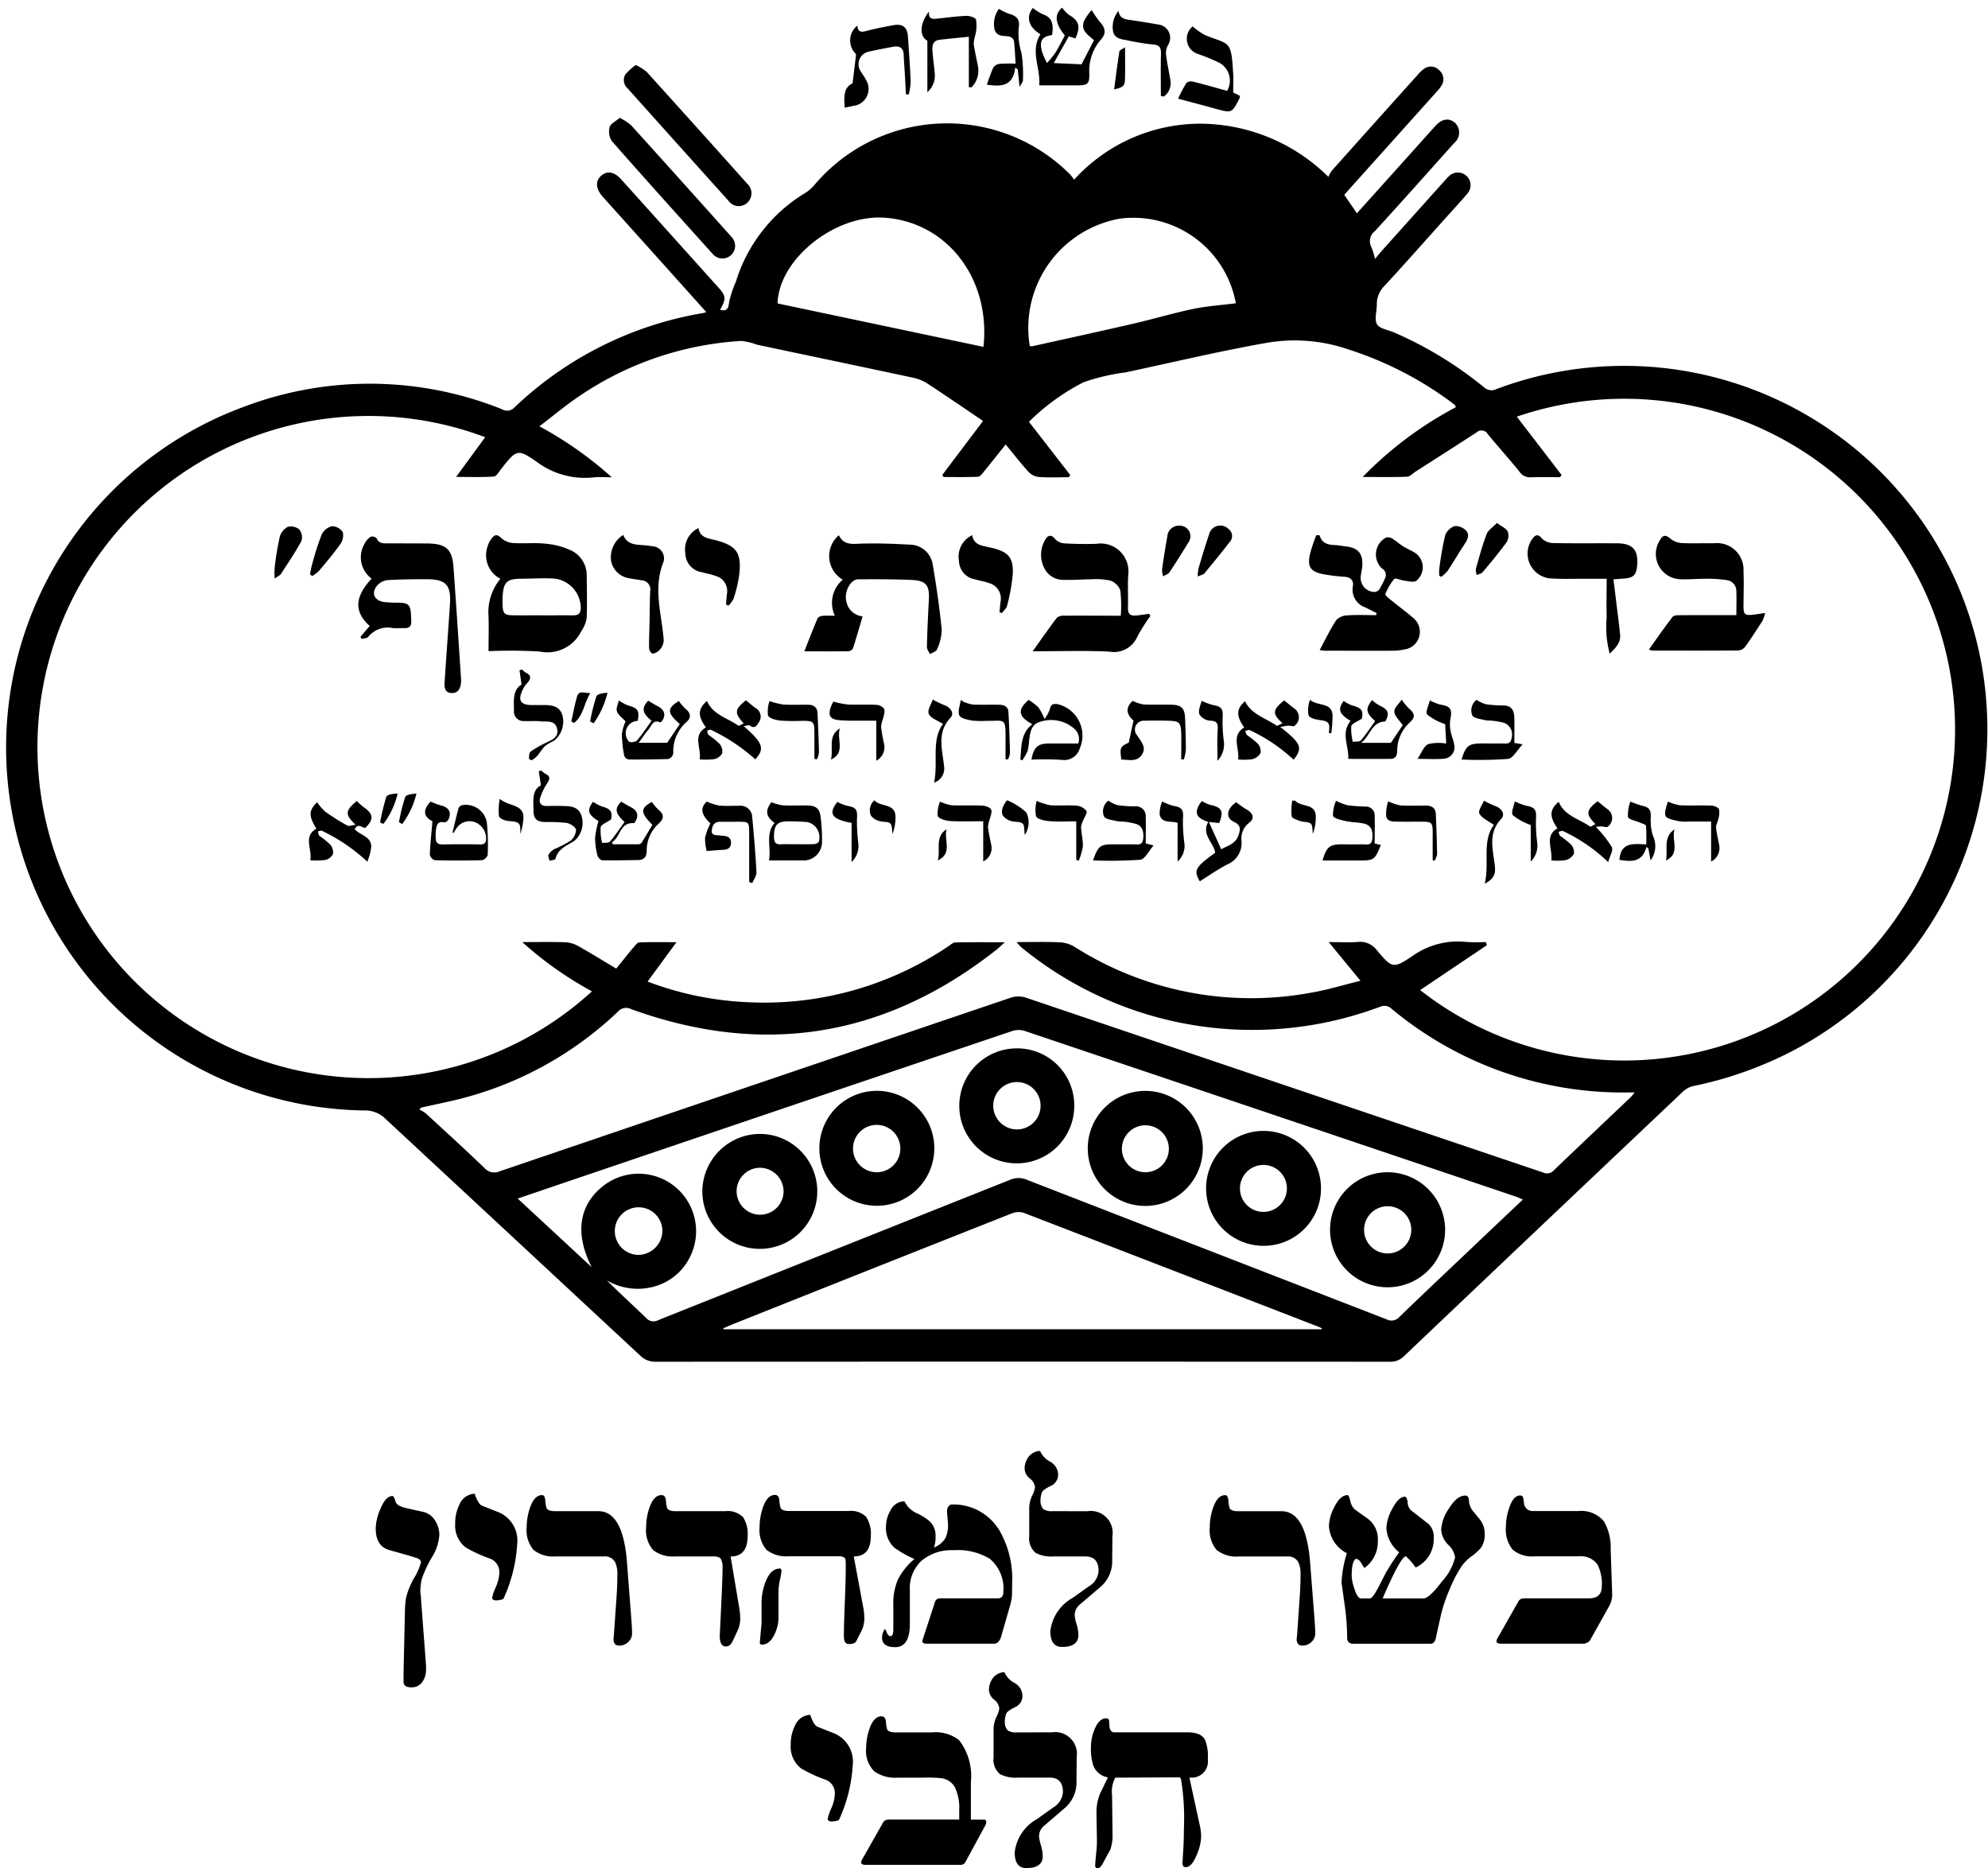 <svg id="Group_56087" data-name="Group 56087" xmlns="http://www.w3.org/2000/svg" xmlns:xlink="http://www.w3.org/1999/xlink" width="118.548" height="111.393" viewBox="0 0 118.548 111.393">
  <defs>
    <clipPath id="clip-path">
      <rect id="Rectangle_16" data-name="Rectangle 16" width="118.548" height="111.393" transform="translate(0 0)" fill="#000"/>
    </clipPath>
  </defs>
  <g id="Group_28" data-name="Group 28" clip-path="url(#clip-path)">
    <path id="Path_54" data-name="Path 54" d="M26.2,91.528a2.888,2.888,0,0,1-.447,1.335,6.586,6.586,0,0,0-.6,1.295,3.383,3.383,0,0,0-.088.8,2.61,2.61,0,0,1,.042.411l.3,3.958v.219a1.245,1.245,0,0,1-.229.754.753.753,0,0,1-.647.315q-.466,0-.466-.329v-.575l.082-3.657a5.259,5.259,0,0,1,.07-.795,4.591,4.591,0,0,1,.486-1.178,3.609,3.609,0,0,0,.4-.917c0-.11-.084-.2-.25-.26l-.585-.179-1.069-.3q-.793-.233-.794-1.287a3.056,3.056,0,0,1,.274-1.151q.315-.78.726-.781c.055,0,.114.108.178.324.055.181.26.311.616.392l1.027.229a1.119,1.119,0,0,1,.706.5,1.551,1.551,0,0,1,.267.881m3.52-1.363a1.823,1.823,0,0,1,1.123,1.89,9.073,9.073,0,0,1-.826,3.288,1.285,1.285,0,0,1-.42.082c-.165,0-.247-.055-.247-.165a2.982,2.982,0,0,1,.213-.616,2.371,2.371,0,0,0,.212-.836.851.851,0,0,0-.562-.876,8.2,8.2,0,0,1-1.452-.671,1.64,1.64,0,0,1-.616-1.4,2.469,2.469,0,0,1,.26-1.165,1.024,1.024,0,0,1,.9-.63q.219.63.439.713Zm7.921,6.273q.051.672.051.945a.69.69,0,0,1-.23.528.774.774,0,0,1-.541.212q-.339,0-.339-.411c0,.091.014-.05.041-.425l.151-2.177q.041-.63.041-1.206a1.647,1.647,0,0,0-.137-.767A.707.707,0,0,0,36,92.809H33.147a1.907,1.907,0,0,1-1.328-.384,1.831,1.831,0,0,1-.411-1.37,3.57,3.57,0,0,1,.192-1.136q.26-.768.726-.767c.109,0,.173.105.191.315a1.79,1.79,0,0,0,.083.479c.072.11.237.164.493.164h2.588q1.446,0,1.7,2.959Zm6.68-5.96a1.8,1.8,0,0,1,.26,1.118q0,1.212-1.013,1.213l.534,3.172a3.973,3.973,0,0,1,.041.6,1.741,1.741,0,0,1-.164.659q-.138.3-.289.618t-.4.316c-.27,0-.392-.251-.364-.754q.164-3.273.164-3.931a1.067,1.067,0,0,0-.1-.527c-.064-.105-.21-.157-.438-.157H40.27a1.908,1.908,0,0,1-1.329-.384,1.831,1.831,0,0,1-.411-1.37,3.57,3.57,0,0,1,.192-1.136q.26-.768.726-.767c.155,0,.242.105.26.315a1.927,1.927,0,0,0,.082.479c.073.11.238.164.493.164h2.963a1.307,1.307,0,0,1,1.078.368m7.341,0a1.791,1.791,0,0,1,.261,1.118q0,1.212-1.014,1.213l.589,3.172a3.808,3.808,0,0,1,.041.6,1.711,1.711,0,0,1-.166.659l-.305.6q-.083.192-.443.192a.261.261,0,0,1-.277-.219,1.632,1.632,0,0,1-.028-.4q0-.492.055-1.869t.055-2.062a4.431,4.431,0,0,0-.014-.506c-.046-.119-.178-.178-.4-.178H47.031a1.9,1.9,0,0,1-1.325-.384,1.835,1.835,0,0,1-.41-1.37,3.57,3.57,0,0,1,.192-1.136q.261-.768.726-.767c.155,0,.242.105.26.315a1.937,1.937,0,0,0,.083.479c.072.11.237.164.493.164H50.6a1.291,1.291,0,0,1,1.068.368m-5.189,3.057c.081,0,.122.05.122.15a3.365,3.365,0,0,1-.089.514,3.5,3.5,0,0,0-.089.76v1.493a2.294,2.294,0,0,1-.244,1.027q-.283.6-.756.6c-.082,0-.119-.055-.11-.164q.1-1.15.1-1.082V95.575a3.435,3.435,0,0,1,.23-1.232q.312-.809.84-.808m13.06-2.37a5.753,5.753,0,0,1,.813,3.219q0,.547-.014.822a3.739,3.739,0,0,1-.095.479l-.535,1.863c-.082.31-.232.465-.452.465H55.281c-.191,0-.287-.054-.287-.164l.15-.453.6-1.84a.346.346,0,0,1,.192-.234,2.174,2.174,0,0,1,.329-.013H59.5q.329,0,.329-.371a2.3,2.3,0,0,0-.808-1.991,3.7,3.7,0,0,0-2.165-.508,2.757,2.757,0,0,0-1.9.625,2.232,2.232,0,0,0-.7,1.764v2.018q0,1.373-.877,1.373-.78,0-.78-.569a.926.926,0,0,1,.164-.513.629.629,0,0,1,.123.226c.055.132.128.2.22.2.109,0,.164-.137.164-.41V95.7a3.562,3.562,0,0,1,.278-1.52,3.987,3.987,0,0,1,.982-1.219,6.258,6.258,0,0,1-1.192-.671,1.566,1.566,0,0,1-.506-1.233,1.938,1.938,0,0,1,.274-1,.933.933,0,0,1,.821-.534l.178.274a1.534,1.534,0,0,0,.6.452,3.061,3.061,0,0,1,.732.466,1.152,1.152,0,0,1,.352.863,1.958,1.958,0,0,1-.094.7,1.431,1.431,0,0,0,.665-.531,1.723,1.723,0,0,0,.171-.845c0-.082-.009-.209-.027-.382s-.028-.3-.028-.381a.411.411,0,0,1,.221-.423,3.171,3.171,0,0,1,2.84,1.452m5.311-1.055a1.3,1.3,0,0,1,1.488,1.48l-.014,1.438a2,2,0,0,1-.658,1.561L64.4,95.671a.818.818,0,0,0-.315.63,2.382,2.382,0,0,0,.111.541,2.479,2.479,0,0,1,.111.651q0,.713-.98.712-.693,0-.694-.945a2.624,2.624,0,0,1,1.343-1.986l.959-.685a1.148,1.148,0,0,0,.575-.917q0-.864-.8-.863h-1.87A2.056,2.056,0,0,1,61.76,92.6a1.128,1.128,0,0,1-.384-1V89.878a1.7,1.7,0,0,1,.172-.685,1.687,1.687,0,0,0,.171-.507.766.766,0,0,0-.308-.527A.778.778,0,0,1,61.1,87.6a1.178,1.178,0,0,1,.192-.671.918.918,0,0,1,.728-.411,1.33,1.33,0,0,0,.608.644.9.9,0,0,1,.469.753.723.723,0,0,1-.429.685q-.484.233-.539.4a1.36,1.36,0,0,0-.083.479.724.724,0,0,0,.174.514.9.9,0,0,0,.538.116Zm13.531,6.328q.051.672.051.945a.69.69,0,0,1-.23.528.774.774,0,0,1-.541.212q-.339,0-.339-.411c0,.091.014-.05.042-.425l.15-2.177q.042-.63.041-1.206a1.634,1.634,0,0,0-.137-.767.706.706,0,0,0-.684-.328H73.882a1.908,1.908,0,0,1-1.329-.384,1.831,1.831,0,0,1-.411-1.37,3.57,3.57,0,0,1,.192-1.136q.26-.768.726-.767.164,0,.192.315a1.765,1.765,0,0,0,.082.479c.073.11.237.164.493.164h2.589q1.444,0,1.7,2.959Zm9.859-5.848a1.374,1.374,0,0,1,.3.917,1.314,1.314,0,0,1-.246.809,3.016,3.016,0,0,1-.528.472,2.693,2.693,0,0,0-.582.568,7.725,7.725,0,0,0-.733,1.4,9.212,9.212,0,0,0-.513,1.493l-.288,1.3a1.051,1.051,0,0,1-.1.328.305.305,0,0,1-.287.137H80.716c-.255,0-.383-.118-.383-.356a14.218,14.218,0,0,0-.143-1.917L80,94.384a6.748,6.748,0,0,1,.315-1.767,1.949,1.949,0,0,1-1.068-1.63,2.544,2.544,0,0,1,.315-1.109q.355-.726.794-.726c.055,0,.11.113.165.341a.92.92,0,0,0,.275.519l.786.561a1.512,1.512,0,0,1,.579,1.325,1.9,1.9,0,0,1-.8,1.6c-.018-.019-.087-.124-.207-.317a.434.434,0,0,0-.289-.234q-.263.123-.262,1.033a2.631,2.631,0,0,0,.165.757c.119.386.251.579.4.579h.522c.1,0,.266-.214.495-.644q.221-.424.44-.863a14.62,14.62,0,0,1,.811-1.246,1.99,1.99,0,0,1-.763-1.452,2.605,2.605,0,0,1,.341-1.123q.381-.739.763-.74c.073,0,.127.1.164.315a.715.715,0,0,0,.177.478l1.036.806a1.021,1.021,0,0,1,.34.847,1.85,1.85,0,0,1-1.077,1.776,3.654,3.654,0,0,0-.587-.674q-.231.056-.791,1.212-.382.8-.587,1.308H84.88q.342,0,1.116-1.026a3.208,3.208,0,0,0,.774-1.439,1.333,1.333,0,0,0-.415-.744,1.391,1.391,0,0,1-.415-.894,2.471,2.471,0,0,1,.451-1.242q.479-.791.984-.791c.137,0,.21.091.219.274a1.1,1.1,0,0,0,.246.657Zm7.9,4.506a1.464,1.464,0,0,1-.21.726l-1.064,1.9a.5.5,0,0,1-.452.287h-4.89c-.191,0-.287-.054-.287-.164a.61.61,0,0,1,.082-.192l1.192-2.1a.431.431,0,0,1,.2-.219,1.056,1.056,0,0,1,.315-.028h3.726q.767,0,.767-.712a2.545,2.545,0,0,0-.246-1.288,1.21,1.21,0,0,0-1.135-.506H91.5a1.764,1.764,0,0,1-1.3-.4,1.912,1.912,0,0,1-.4-1.363,3.429,3.429,0,0,1,.189-1.1q.245-.767.663-.767a.177.177,0,0,1,.183.164,2.863,2.863,0,0,1,.047.329.517.517,0,0,0,.522.438h2.719a1.745,1.745,0,0,1,1.524.617,3.071,3.071,0,0,1,.4,1.643Z" fill="#000"/>
    <path id="Path_55" data-name="Path 55" d="M49.727,103.353a1.824,1.824,0,0,1,1.124,1.89,9.078,9.078,0,0,1-.827,3.288,1.285,1.285,0,0,1-.42.082q-.246,0-.246-.165a2.947,2.947,0,0,1,.212-.616,2.372,2.372,0,0,0,.212-.835.852.852,0,0,0-.561-.877,8.124,8.124,0,0,1-1.452-.671,1.641,1.641,0,0,1-.617-1.4,2.458,2.458,0,0,1,.261-1.165,1.023,1.023,0,0,1,.9-.63c.146.421.292.658.438.713Zm8.934,5.15a.133.133,0,0,1,.151.151.65.65,0,0,1-.1.274l-1.131,2.082a.326.326,0,0,1-.295.191H51.635c-.192,0-.288-.054-.288-.164a.638.638,0,0,1,.082-.192l1.192-2.1a.433.433,0,0,1,.206-.219,1.047,1.047,0,0,1,.315-.028H57.2v-.561a2.875,2.875,0,0,0-.26-1.37,1.094,1.094,0,0,0-.809-.534A7.632,7.632,0,0,0,55.114,106H53.525a2.159,2.159,0,0,1-1.383-.37,1.71,1.71,0,0,1-.493-1.384,3.568,3.568,0,0,1,.191-1.136q.261-.768.726-.767.232,0,.261.315a1.927,1.927,0,0,0,.082.479c.073.11.237.164.493.164h2.164a2.276,2.276,0,0,1,1.63.466,3.5,3.5,0,0,1,.7,2.479v2.26Zm4.058-5.205a1.3,1.3,0,0,1,1.487,1.48l-.014,1.438a2,2,0,0,1-.657,1.561l-1.26,1.082a.818.818,0,0,0-.315.63,2.382,2.382,0,0,0,.111.541,2.514,2.514,0,0,1,.11.651q0,.712-.979.712-.695,0-.694-.945a2.622,2.622,0,0,1,1.342-1.986l.959-.685a1.145,1.145,0,0,0,.575-.917q0-.864-.8-.863H60.718a2.051,2.051,0,0,1-1.086-.206,1.128,1.128,0,0,1-.384-1v-1.725a1.71,1.71,0,0,1,.171-.685,1.687,1.687,0,0,0,.171-.507.762.762,0,0,0-.308-.527.78.78,0,0,1-.308-.555,1.177,1.177,0,0,1,.192-.671.917.917,0,0,1,.728-.411,1.327,1.327,0,0,0,.607.644.9.9,0,0,1,.469.753.723.723,0,0,1-.428.685q-.484.232-.54.4a1.384,1.384,0,0,0-.083.479.723.723,0,0,0,.175.514.9.9,0,0,0,.537.116Zm9.142.45a2.673,2.673,0,0,1,.164,1.145.972.972,0,0,1-1.1,1.1l.631,2.9a2.768,2.768,0,0,1,.069.618,2.882,2.882,0,0,1-.258,1.085q-.3.741-.662.741c-.127,0-.19-.077-.19-.233,0-.036.014-.284.042-.741s.041-.9.041-1.319a14.3,14.3,0,0,0-.165-2.911c-.027-.1-.064-.151-.109-.151L66.507,106a1.713,1.713,0,0,0-.205.794v.137a.825.825,0,0,1,.013.123l.028,2.37a2.366,2.366,0,0,1-.138.876l-.455.836c-.092.173-.189.26-.29.26s-.152-.046-.152-.137q0-.165.052-.673t.051-.769q0-.288-.013-.879t-.014-.878A2.927,2.927,0,0,1,65.579,107q.028-.069.489-1.016a1.136,1.136,0,0,1-.864-.68,3.294,3.294,0,0,1-.149-1.155,2.714,2.714,0,0,1,.217-1.033q.27-.652.69-.652a.158.158,0,0,1,.175.137l.014.242c.009.3.11.456.3.456h4.383q.793,0,1.026.45" fill="#000"/>
    <path id="Path_56" data-name="Path 56" d="M42.119,18.61c-.9-1-1.774-1.978-2.648-2.951q-1.762-1.962-3.524-3.923c-.422-.47-.458-.94-.1-1.255s.779-.25,1.2.218q2.924,3.249,5.841,6.5c.407.454.409.655.05,1.274.414.106.5-.072.543-.472a6.181,6.181,0,0,1,.394-1.181,9.416,9.416,0,0,1,4.1-5.288,2.319,2.319,0,0,0,.561-.467,10.356,10.356,0,0,1,15.3-.639,2.67,2.67,0,0,1,.213.291,10.164,10.164,0,0,1,7.48-3.341,10.922,10.922,0,0,1,7.686,3.171,1.714,1.714,0,0,1,.195-.36q2.556-2.864,5.124-5.718a2.017,2.017,0,0,1,.4-.378.683.683,0,0,1,.891.1.69.69,0,0,1,.149.885,2.118,2.118,0,0,1-.309.4q-2.592,2.895-5.188,5.785c-.1.114-.2.229-.316.357l.754,1.1,3.113-3.465c.526-.585,1.047-1.174,1.577-1.754.392-.43.817-.483,1.17-.163a.8.8,0,0,1-.057,1.188c-1.573,1.758-3.141,3.52-4.733,5.261a.75.75,0,0,0-.2.963,4.461,4.461,0,0,1,.208.694c.164-.2.271-.334.387-.463q1.851-2.067,3.705-4.133c.093-.1.183-.209.284-.305A.751.751,0,0,1,87.5,11.547c-.417.495-.86.968-1.293,1.45-1.215,1.354-2.418,2.719-3.653,4.055a1.526,1.526,0,0,0-.452,1.111c0,.4-.158.878.012,1.172.154.267.657.333,1.007.485a22.749,22.749,0,0,1,5.424,3.316.669.669,0,0,0,.554.116,21.658,21.658,0,0,1,17.818,39.4,22.759,22.759,0,0,1-5.987,2.119,1.372,1.372,0,0,0-.618.364q-8.3,7.853-16.58,15.724a1.129,1.129,0,0,1-.854.341q-21.885-.01-43.769,0a1.259,1.259,0,0,1-.939-.373Q30.58,73.768,22.988,66.716a1.712,1.712,0,0,0-1.258-.5,21.645,21.645,0,0,1-7.118-41.985A21.183,21.183,0,0,1,29.93,24.4a.589.589,0,0,0,.737-.095,21.406,21.406,0,0,1,11.278-5.64,1.183,1.183,0,0,0,.174-.058m44.7,5.675c-.032-.072-.038-.107-.058-.124-.082-.071-.167-.138-.253-.2a21.084,21.084,0,0,0-6.1-3.122,9.847,9.847,0,0,0-4.836-.4c-2.834.5-5.638,1.168-8.453,1.77a12.145,12.145,0,0,0-2.511.59,13.094,13.094,0,0,0-3.25,2.355l2.465,3.177-.091.129c-.6,0-1.193.026-1.786-.014a.994.994,0,0,1-.607-.3c-.464-.508-.885-1.053-1.369-1.639-.46.576-.868,1.093-1.285,1.6-.1.127-.236.318-.363.324-.683.032-1.37.016-2.055.016-.024-.043-.048-.085-.073-.127L58.621,25.1c-1.109-.748-2.223-1.515-3.355-2.253a2.562,2.562,0,0,0-.853-.332c-3.086-.66-6.176-1.305-9.265-1.959a3.9,3.9,0,0,0-.948-.226,19.175,19.175,0,0,0-9.676,3.305c-.795.535-1.531,1.157-2.356,1.786a22.344,22.344,0,0,1,4.313,3.038c-.44,0-.733-.026-1.021,0a4.786,4.786,0,0,1-3.417-.894c-1.189-.836-1.243-.756-2.158.4-.132.167-.28.441-.435.451-.707.049-1.42.022-2.251.022l1.733-2.368A19.742,19.742,0,1,0,35.3,59.113a21.428,21.428,0,0,1-4.155-2.937c.945,0,1.756-.019,2.566.01a1.757,1.757,0,0,1,.768.226c.76.426,1.5.887,2.268,1.345.38-.468.7-.878,1.041-1.278.1-.114.221-.28.339-.284.7-.027,1.4-.013,2.212-.013-.622.847-1.166,1.59-1.722,2.348a19.08,19.08,0,0,0,5.912,1.228,19.622,19.622,0,0,0,12.036-3.341c.127-.085.264-.218.4-.221.944-.019,1.889-.01,2.956-.01-.235.21-.365.339-.508.452-6.6,5.2-13.858,6.4-21.769,3.538a.649.649,0,0,0-.8.153,21.217,21.217,0,0,1-8.912,5.063c-.927.261-1.877.44-2.816.656l-.111.11a2.242,2.242,0,0,1,.387.235c1.169,1.075,2.344,2.144,3.488,3.246a.785.785,0,0,0,.93.2Q45.005,64.669,60.2,59.516a1.49,1.49,0,0,1,1.024-.011q15.4,5.212,30.8,10.413a.544.544,0,0,0,.644-.142c1.512-1.453,3.038-2.891,4.558-4.336a3.71,3.71,0,0,0,.253-.3h-.256a21.544,21.544,0,0,1-14.33-5.061.631.631,0,0,0-.523-.074A21.716,21.716,0,0,1,60.9,56.484a3.106,3.106,0,0,1-.278-.309c.9,0,1.718-.022,2.531.012a1.919,1.919,0,0,1,.9.256,19.63,19.63,0,0,0,14.185,2.74c.958-.167,1.894-.456,2.889-.7l-1.892-2.307c.681,0,1.208.031,1.729-.008a1.242,1.242,0,0,1,1.146.5c.9,1.064.962,1.114,2.124.334a4.663,4.663,0,0,1,3.209-.834,11.2,11.2,0,0,0,1.159.006l.065.185-3.981,2.679A19.73,19.73,0,1,0,90.45,24.846l2.672,3.478-.1.131c-.58,0-1.161-.017-1.74.007a.768.768,0,0,1-.688-.356c-.611-.754-1.261-1.476-1.879-2.224a.426.426,0,0,0-.662-.1c-1.211.789-2.431,1.565-3.648,2.345-.167.107-.333.3-.5.3-.841.032-1.683.014-2.644.014a22.18,22.18,0,0,1,5.56-4.162M90.81,71.527c-.169-.071-.29-.132-.417-.174q-14.652-4.95-29.31-9.886a1.241,1.241,0,0,0-.743.02Q47.5,65.82,34.671,70.177c-1.244.421-2.487.846-3.8,1.292l4.413,4.093c-.993-1.947-.789-3.636.618-4.791a3.427,3.427,0,0,1,5.205,4.255A3.348,3.348,0,0,1,39.356,76.6a3.635,3.635,0,0,1-3.161-.248c.768.772,1.565,1.49,2.334,2.237a.584.584,0,0,0,.73.127q10.484-4.187,20.972-8.364a1.254,1.254,0,0,1,1.008,0q10.718,4.163,21.437,8.315a.633.633,0,0,0,.794-.16c1.418-1.373,2.855-2.725,4.287-4.083,1-.954,2.011-1.906,3.053-2.893M78.821,79.262c0-.02,0-.04,0-.06-.084-.036-.166-.076-.25-.108Q69.814,75.7,61.047,72.32a1.056,1.056,0,0,0-.692.027q-8.286,3.277-16.563,6.578c-.222.089-.44.186-.659.279.005.02.01.039.016.058ZM58.646,20.681c.438-4.069-2.175-7.44-5.9-7.7-2.948-.208-6.309,2.468-6.378,5.113l12.274,2.589m15.053-2.6a6.213,6.213,0,0,0-6.927-5.043,6.624,6.624,0,0,0-5.361,7.6.842.842,0,0,0,.181,0c2.011-.447,4.024-.885,6.031-1.348,1.182-.273,2.347-.624,3.534-.871.824-.171,1.672-.225,2.542-.336M39.5,73.417a1.419,1.419,0,1,0-1.422,1.411A1.454,1.454,0,0,0,39.5,73.417" fill="#000"/>
    <path id="Path_57" data-name="Path 57" d="M37.912,3.875a3.229,3.229,0,0,1,.648.408q3.01,3.327,6,6.673a.766.766,0,0,1-.015,1.149.748.748,0,0,1-1.107-.136q-3-3.334-5.993-6.678a.667.667,0,0,1-.159-.842,3.423,3.423,0,0,1,.628-.574" fill="#000"/>
    <path id="Path_58" data-name="Path 58" d="M36.958,7.028a3.3,3.3,0,0,1,.663.426q3.01,3.327,6,6.675A.756.756,0,1,1,42.5,15.142c-2.014-2.233-4.027-4.466-6.011-6.724a1.029,1.029,0,0,1-.136-.837c.059-.21.369-.35.6-.553" fill="#000"/>
    <path id="Path_59" data-name="Path 59" d="M62.043,2.045C61.308,1.6,61.18.994,61.588.475a3.157,3.157,0,0,0,.6.377c.5.175.662.5.55,1.238-.594.087-.764.333-.611.954a4.676,4.676,0,0,0,.305.713,5.881,5.881,0,0,0,.495-.6c.2-.325.372-.673.555-1.011A.159.159,0,0,0,63.49,2.1c-.584-.7-.623-1.256-.154-1.644a2,2,0,0,0,.4.425c.609.353.72.689.393,1.41l-.392-.123-.9,1.593,1.656.074L65.237,2.4c-.311-.292-.812-.558-.6-1.132A3.032,3.032,0,0,1,65.1.6a6.29,6.29,0,0,0,.472.689c.347.374.41.7.086,1.061a2.836,2.836,0,0,0-.7,2.041c.008.607-.089.694-.693.7-.737,0-1.474,0-2.292,0,.08-1.08-.557-2.039.066-3.038" fill="#000"/>
    <path id="Path_60" data-name="Path 60" d="M73.536,5.515l.4.2a.511.511,0,0,1-.021.147c-.457.89-.457.888-1.428.623-.723-.2-1.447-.39-2.235-.6a9.581,9.581,0,0,1,.492-.936.456.456,0,0,1,.391-.083c.685.17,1.363.366,2.04.552a1.216,1.216,0,0,0-.425-1.654,11.051,11.051,0,0,0-1.317-.546.952.952,0,0,1-.311-1.644,4.011,4.011,0,0,0,.735.519c1.484.6,1.561.262,1.68,2.3.021.367,0,.736,0,1.129" fill="#000"/>
    <path id="Path_61" data-name="Path 61" d="M50.372,6.421c-.046-.636-.075-1.212.469-1.451.075-.615.139-1.151.21-1.741a1.123,1.123,0,0,1,.077-1.705c.02.367.2.413.5.331.535-.143,1.081-.248,1.625-.349.579-.108.853.11.89.684.059.892.126,1.784.162,2.676a3.89,3.89,0,0,1-.117.77l-.166-.017c-.02-.374-.038-.748-.06-1.122-.023-.415-.057-.829-.074-1.244s-.26-.53-.622-.465c-.485.087-.969.182-1.45.29a.763.763,0,0,0-.49,1.174c.1.172.229.331.314.511A1.014,1.014,0,0,1,50.9,6.31c-.162.04-.327.069-.529.111" fill="#000"/>
    <path id="Path_62" data-name="Path 62" d="M55.3,2.429c-.528-.292-.414-1.107.1-1.743-.049.5.243.449.523.421.567-.057,1.133-.14,1.7-.16.2-.007.543.1.578.221a2.363,2.363,0,0,1-.026.868,2.633,2.633,0,0,0-.113.571c.064.486.192.965.273,1.45a1.419,1.419,0,0,1-.4,1.149L57.774,5.2V2.191c-.636.066-1.2.116-1.761.184-.394.048-.431.357-.41.659.033.476.11.948.143,1.423A1.293,1.293,0,0,1,55.3,5.494Z" fill="#000"/>
    <path id="Path_63" data-name="Path 63" d="M69.224,5.719c0-.826-.016-1.653.007-2.479.011-.367-.056-.558-.478-.589A13.432,13.432,0,0,1,67.2,2.4c-.33-.062-.712-.094-.819-.492A1.5,1.5,0,0,1,66.7.649c.06.446.363.5.691.543.594.083,1.186.183,1.778.286a.8.8,0,0,1,.5,1.181.978.978,0,0,0-.139.572c.06.519.178,1.031.261,1.547a.978.978,0,0,1-.389.98l-.183-.039" fill="#000"/>
    <path id="Path_64" data-name="Path 64" d="M60.8,5.18c-.044-.415-.077-.729-.111-1.044l-.15-.105c-.125,1.131-.852,1.14-1.688,1.019a10.1,10.1,0,0,1,.384-1.03.545.545,0,0,1,.391-.214,9.041,9.041,0,0,1,.937-.01c-.033-.512-.046-.94-.1-1.363a.388.388,0,0,0-.25-.246c-.328-.08-.739.039-.9-.408a1.525,1.525,0,0,1,.254-1.25,3.388,3.388,0,0,0,.6.293c.44.112.665.344.585.786a3.9,3.9,0,0,0,.158,1.538A8.17,8.17,0,0,1,61,4.775c0,.111-.1.223-.193.4" fill="#000"/>
    <path id="Path_65" data-name="Path 65" d="M66.438,5.331c.1-.794.195-1.531.311-2.263.012-.079.176-.134.34-.25,0,.706.015,1.328-.006,1.948-.012.361-.128.448-.645.565" fill="#000"/>
    <path id="Path_66" data-name="Path 66" d="M78.773,70.858a3.414,3.414,0,0,1-3.441,3.429,3.426,3.426,0,1,1,3.441-3.429m-3.405,1.406a1.4,1.4,0,1,0-1.428-1.385,1.4,1.4,0,0,0,1.428,1.385" fill="#000"/>
    <path id="Path_67" data-name="Path 67" d="M86.174,73.321A3.43,3.43,0,1,1,82.723,69.9a3.435,3.435,0,0,1,3.451,3.421m-2.016.008a1.408,1.408,0,1,0-1.406,1.414,1.414,1.414,0,0,0,1.406-1.414" fill="#000"/>
    <path id="Path_68" data-name="Path 68" d="M68.325,71.909a3.43,3.43,0,1,1,3.4-3.468,3.432,3.432,0,0,1-3.4,3.468M69.7,68.463A1.4,1.4,0,1,0,68.322,69.9,1.4,1.4,0,0,0,69.7,68.463" fill="#000"/>
    <path id="Path_69" data-name="Path 69" d="M45.317,67.615a3.427,3.427,0,1,1-3.435,3.392,3.447,3.447,0,0,1,3.435-3.392m-.025,2.018a1.4,1.4,0,1,0,1.434,1.385,1.418,1.418,0,0,0-1.434-1.385" fill="#000"/>
    <path id="Path_70" data-name="Path 70" d="M52.274,71.9a3.427,3.427,0,0,1-.068-6.853,3.427,3.427,0,1,1,.068,6.853m-.024-2a1.412,1.412,0,1,0-1.384-1.435A1.416,1.416,0,0,0,52.25,69.9" fill="#000"/>
    <path id="Path_71" data-name="Path 71" d="M64.06,65.939a3.428,3.428,0,1,1-3.389-3.425,3.4,3.4,0,0,1,3.389,3.425m-3.423,1.408a1.412,1.412,0,1,0-1.409-1.412,1.42,1.42,0,0,0,1.409,1.412" fill="#000"/>
    <path id="Path_72" data-name="Path 72" d="M29.132,38.828c0-.782.026-1.488-.006-2.192a3.114,3.114,0,0,1,.714-2.123,1.58,1.58,0,0,1-.77-1.914,1.371,1.371,0,0,1,.274-.523c.152-.194.3-.229.528-.01a1.2,1.2,0,0,0,.708.314c.659.045,1.329-.032,1.983.043a4.422,4.422,0,0,1,1.57.438,1.643,1.643,0,0,1,.854,1.494c.007.846.034,1.693-.005,2.537a2.036,2.036,0,0,1-.334.772,2.243,2.243,0,0,1-2.473,1.185,30.25,30.25,0,0,0-3.043-.021m3.184-2.134c.616,0,1.233-.008,1.849,0,.331.006.468-.119.466-.463a1.772,1.772,0,0,0-1.6-1.733c-.629-.035-1.262.007-1.893.01-.932,0-1.124.189-1.17,1.142-.006.138-.005.277,0,.416.021.521.119.62.633.624.57.005,1.141,0,1.711,0" fill="#000"/>
    <path id="Path_73" data-name="Path 73" d="M78.691,31.917c.138.5.516.573.937.587.2.006.4.054.6.075.765.082,1.058.423,1.006,1.191-.012.183-.063.363-.083.545a.838.838,0,0,0,.822.984.4.4,0,0,0,.286-.168,5.2,5.2,0,0,0,.316-.612.45.45,0,0,0-.174-.628,1.146,1.146,0,0,1,.257-1.84.467.467,0,0,1,.359.061c.241.147.453.341.693.491s.5.234.725.4a1.034,1.034,0,0,1,.017,1.631c-.158.11-.469.016-.707-.009-.211-.022-.53-.181-.607-.1a3.314,3.314,0,0,0-.528.9c-.023.049.148.207.25.289.476.389.973.753,1.438,1.154a1.062,1.062,0,0,1-.569,1.861,3.169,3.169,0,0,1-.687.073c-1.341.007-2.681,0-4.022,0a3.164,3.164,0,0,1-.327-.039c.341-.631.63-1.242,1-1.8a.986.986,0,0,1,.685-.27c.559-.039,1.122-.012,1.684-.012l.03-.125c-.222-.111-.445-.22-.666-.332a1.127,1.127,0,0,1-.752-1.278c.057-.331-.128-.516-.467-.551a11.16,11.16,0,0,1-1.371-.169c-.677-.157-.861-.422-.741-1.093a8.746,8.746,0,0,1,.4-1.223l.2.01" fill="#000"/>
    <path id="Path_74" data-name="Path 74" d="M50.253,34.565a1.627,1.627,0,0,1-.229-2.65c.286.614.817.519,1.368.5.938-.025,1.881.007,2.819.06A1.4,1.4,0,0,1,55.626,33.7c.219,1.274.4,2.555.531,3.84a2.91,2.91,0,0,1-.284,1.184c-.047.128-.273.191-.417.284-.064-.145-.187-.292-.183-.435.023-.94.065-1.879.117-2.817.047-.847-.164-1.137-1.023-1.174-1.062-.047-2.127-.043-3.191-.038-.466,0-.865.769-.7,1.342a1.087,1.087,0,0,0,.961.868c-.189.641-.366,1.271-.567,1.893a.342.342,0,0,1-.258.185c-.861.014-1.721.008-2.648.008.273-.69.519-1.334.789-1.968.033-.079.189-.139.293-.149.227-.022.458-.007.738-.007a1.808,1.808,0,0,1,.47-2.149" fill="#000"/>
    <path id="Path_75" data-name="Path 75" d="M66.834,36.713a8,8,0,0,0-.028-1.511.974.974,0,0,0-.605-.585,4.263,4.263,0,0,0-1.189-.071c-.508,0-1.018.049-1.525.029a1.259,1.259,0,0,1-1.194-.657,1.764,1.764,0,0,1,.006-1.686c.152-.27.342-.437.629-.079a.83.83,0,0,0,.552.249c.631.036,1.265.045,1.9.025a1.659,1.659,0,0,1,1.906,1.785c-.054.673,0,1.355-.024,2.032-.014.388.173.492.507.457.25-.027.5-.064.749-.1l.087.122a10.924,10.924,0,0,0-.777,1.225,1.523,1.523,0,0,1-1.684.907c-1.488-.071-2.981-.02-4.564-.02.51-.714.963-1.367,1.443-2a.592.592,0,0,1,.411-.121c.971-.01,1.943,0,2.914,0h.49" fill="#000"/>
    <path id="Path_76" data-name="Path 76" d="M103.542,36.677c0-.528.016-.988,0-1.446a.651.651,0,0,0-.572-.638,7.621,7.621,0,0,0-1.19-.083c-.524,0-1.048.047-1.571.029a1.507,1.507,0,0,1-1.252-2.285c.217-.384.357-.381.685-.11a1.191,1.191,0,0,0,.659.239c.631.031,1.264,0,1.9.013a1.58,1.58,0,0,1,1.766,1.672c.031.676.006,1.355,0,2.032,0,.549.065.613.617.55.193-.021.385-.055.679-.1a2.64,2.64,0,0,1-.167.476c-.332.519-.667,1.036-1.026,1.536a.585.585,0,0,1-.4.226c-1.711.014-3.422.008-5.133.006a1.175,1.175,0,0,1-.209-.063c.477-.668.926-1.32,1.41-1.946.076-.1.308-.1.468-.1,1.093-.009,2.185-.005,3.343-.005" fill="#000"/>
    <path id="Path_77" data-name="Path 77" d="M21.5,37.969l.546-.645c-1.1-.976-.716-1.92.113-2.822a1.58,1.58,0,0,1-.414-2.088,1.026,1.026,0,0,1,.358-.406.369.369,0,0,1,.35.079c.12.294.344.315.6.314.818,0,1.635,0,2.452.006,1.1.013,1.465.35,1.541,1.44.153,2.183.3,4.366.441,6.549a1.835,1.835,0,0,1,.007.277c-.03.354-.157.666-.565.652-.431-.015-.435-.377-.415-.687.1-1.538.218-3.074.318-4.612.074-1.145-.246-1.487-1.386-1.487-.771,0-1.542.006-2.311.051a.98.98,0,0,0-.6.277c-.426.45-.25.938.36,1.031a8.083,8.083,0,0,0,.923.04c.526.02.653.142.686.656.01.153.016.307.022.461.009.265-.109.4-.385.4-.231-.006-.464.012-.694,0a1.5,1.5,0,0,0-1.488.519c-.064.09-.259.087-.394.128l-.066-.127" fill="#000"/>
    <path id="Path_78" data-name="Path 78" d="M95.989,38.975a6.235,6.235,0,0,1-.18-2.18c-.022-.738,0-1.477,0-2.283-.528,0-1.03,0-1.533,0-.632,0-1.266.023-1.894-.029a1.491,1.491,0,0,1-1.024-2.327c.181-.248.336-.362.6-.036a.992.992,0,0,0,.685.263c1.263.025,2.527.006,3.791.014.917.006,1.268.394,1.195,1.291-.05.61-.215.772-.831.815l-.585.04c.051.413.1.8.146,1.186.085.7.18,1.4.25,2.108.049.492-.274.81-.619,1.139" fill="#000"/>
    <path id="Path_79" data-name="Path 79" d="M37.167,31.9c.2.514.624.57,1.067.6a6.064,6.064,0,0,1,.687.076.723.723,0,0,1,.645.931c-.618,1.513-.138,3.008,0,4.506a.861.861,0,0,1-.344.838c-.1.075-.275.149-.355.107a.451.451,0,0,1-.162-.346c-.008-.462.017-.923.026-1.385.014-.662.013-1.324.042-1.986a.545.545,0,0,0-.509-.639c-.243-.042-.488-.069-.729-.118a1.3,1.3,0,0,1-1.089-1,1.576,1.576,0,0,1,.716-1.585" fill="#000"/>
    <path id="Path_80" data-name="Path 80" d="M92.509,51.3c.088-.684-.434-1.447.365-1.908-.5-.711-.466-1.125.074-1.582.34.838,1.223,1.014,1.864,1.476.045.032.2-.088.324-.148-.59-.6-.556-.823.129-1.36.2.157.385.314.579.463a.64.64,0,0,1,.023,1.058c-.074.055-.237-.02-.359-.02s-.246.018-.345.027a7.233,7.233,0,0,1,.952,1.2c.1.195-.123.55-.217.9a10.044,10.044,0,0,0-2.69-1.85c-.06-.037-.183.03-.276.049.039.087.057.2.123.257a5.03,5.03,0,0,1,.614.483.713.713,0,0,1,.189.561.777.777,0,0,1-.5.384,3.766,3.766,0,0,1-.848.016" fill="#000"/>
    <path id="Path_81" data-name="Path 81" d="M44.348,43.3c1.147.99,1.273,1.348.692,1.977a11.215,11.215,0,0,0-2.629-1.752c-.055-.032-.163.022-.245.037.028.089.03.21.09.263a5.6,5.6,0,0,1,.644.519.713.713,0,0,1,.168.569.7.7,0,0,1-.474.353,4.3,4.3,0,0,1-.873.016c.124-.654-.458-1.423.375-1.908-.509-.69-.475-1.11.064-1.58.344.829,1.22,1.012,1.859,1.473.049.036.2-.076.331-.128-.575-.636-.547-.83.131-1.382.182.15.357.3.543.444a.589.589,0,0,1,.2.909c-.124.219-.248.335-.509.16-.08-.053-.242.017-.366.03" fill="#000"/>
    <path id="Path_82" data-name="Path 82" d="M76.478,43.122c-.631-.558-.593-.8.1-1.358.194.156.382.313.577.462a.639.639,0,0,1,.036,1.057c-.072.056-.237-.018-.358-.012s-.251.036-.493.074c1.263.985,1.361,1.257.8,1.954a10.151,10.151,0,0,0-2.611-1.76c-.06-.037-.182.027-.276.044.04.089.056.2.122.261a5.273,5.273,0,0,1,.613.485.713.713,0,0,1,.187.562.778.778,0,0,1-.5.379,3.721,3.721,0,0,1-.843.017c.091-.678-.434-1.432.363-1.908-.5-.711-.467-1.114.048-1.564.381.793,1.236,1,1.883,1.455.049.034.2-.08.36-.148" fill="#000"/>
    <path id="Path_83" data-name="Path 83" d="M21.278,47.762a4.034,4.034,0,0,0,.415.374c.586.4.611.734.076,1.243-.442-.184-.442-.184-.622.066.324.357.99.426.993,1.049a3.646,3.646,0,0,1-.235.891,10.6,10.6,0,0,0-2.7-1.842c-.055-.033-.162.018-.245.03.026.09.024.211.084.263a5.791,5.791,0,0,1,.643.52.719.719,0,0,1,.17.567.69.69,0,0,1-.467.358,4.471,4.471,0,0,1-.887.016c.133-.656-.454-1.421.365-1.885-.48-.77-.455-1.1.046-1.576a2.989,2.989,0,0,0,.476.56,14.014,14.014,0,0,0,1.327.835c.093.052.258-.023.488-.052-.652-.612-.62-.844.073-1.417" fill="#000"/>
    <path id="Path_84" data-name="Path 84" d="M57.975,31.915c.074.459.391.589.757.663.151.031.3.068.45.1.927.229,1.247.559,1.214,1.508a10.813,10.813,0,0,1-.344,1.937c-.036.161-.2.292-.311.437L59.6,36.5c.021-.2.04-.408.062-.612a.954.954,0,0,0-.678-1.118c-.274-.1-.566-.144-.846-.226a1.137,1.137,0,0,1-.953-1.1,1.413,1.413,0,0,1,.79-1.533" fill="#000"/>
    <path id="Path_85" data-name="Path 85" d="M41.653,31.493c.083.549.538.6.951.7,1.326.336,1.635.758,1.473,2.118a8.317,8.317,0,0,1-.33,1.382,1.573,1.573,0,0,1-.312.422l-.143-.073c.018-.207.038-.414.055-.621a.93.93,0,0,0-.662-1.075c-.273-.1-.563-.15-.844-.228a1.155,1.155,0,0,1-.973-1.129,1.4,1.4,0,0,1,.785-1.5" fill="#000"/>
    <path id="Path_86" data-name="Path 86" d="M26.988,49.631c.118-.486.228-.974.361-1.456a.321.321,0,0,1,.23-.167,1.267,1.267,0,0,1,1.453,1.046,13.231,13.231,0,0,1,.049,1.931.47.47,0,0,1-.34.308q-1.408.039-2.818,0a.454.454,0,0,1-.292-.333c.025-.649.1-1.3.155-1.99-.54-.273-.584-.676-.108-1.174a4.753,4.753,0,0,0,.6.229c.484.111.662.4.466.837-.038.083-.182.191-.251.175-.427-.1-.457.2-.5.475a3.076,3.076,0,0,0-.008.461c0,.264.112.384.394.379.754-.013,1.509-.012,2.264,0,.268,0,.347-.111.345-.359a1.042,1.042,0,0,0-.661-.966.932.932,0,0,0-1.1.353c-.069.1-.129.2-.193.3-.016-.015-.033-.029-.05-.043" fill="#000"/>
    <path id="Path_87" data-name="Path 87" d="M80.125,41.8a2.51,2.51,0,0,0,.507.267c.569.147.673.305.578.783-.28.191-.6.294-.631.455a3.008,3.008,0,0,0,.094.931c.164-.026.4.007.479-.089.31-.36.57-.761.848-1.145-.558-.524-.584-.716-.186-1.256a2.6,2.6,0,0,0,.438.318c.543.248.623.463.358.957-.836.026-.874.841-1.448,1.274h1.779l.706-1.055c-.186-.276-.482-.528-.5-.8-.017-.231.284-.486.439-.721a3.45,3.45,0,0,0,.415.512c.365.3.418.52.079.835a2.293,2.293,0,0,0-.763,1.717c-.005.259-.093.466-.39.469-.827.007-1.654,0-2.529,0,.051-.769-.464-1.539.142-2.263-.7-.421-.775-.708-.413-1.191" fill="#000"/>
    <path id="Path_88" data-name="Path 88" d="M38.864,42.981c-.583-.455-.616-.784-.207-1.2.2.119.374.235.56.328.363.183.486.46.322.788-.037.074-.145.191-.172.179-.437-.193-.511.21-.689.418-.2.233-.368.49-.593.8h1.7l.754-1.121c-.77-.663-.77-.932-.06-1.373a3.418,3.418,0,0,0,.4.466c.305.246.362.513.07.775a2.321,2.321,0,0,0-.8,1.8.4.4,0,0,1-.443.424c-.739.014-1.479.03-2.219.022a.363.363,0,0,1-.264-.225,7.225,7.225,0,0,1-.139-1.283,2.9,2.9,0,0,1,.22-.765c-.166-.181-.425-.356-.513-.594-.07-.187.071-.452.112-.653a2.732,2.732,0,0,0,.549.3c.575.145.692.311.578.918a.735.735,0,0,0-.521,1.236c.053.067.387.031.47-.063.312-.359.573-.761.874-1.174" fill="#000"/>
    <path id="Path_89" data-name="Path 89" d="M36.448,48.857c-.281.2-.6.306-.629.471a3.093,3.093,0,0,0,.087.936c.158-.021.384.016.46-.074.318-.372.591-.784.878-1.177-.574-.522-.6-.8-.2-1.211.2.116.378.231.567.325.366.181.483.453.317.786-.033.066-.093.174-.134.171-.85-.055-.786.84-1.3,1.134l.048.125c.513,0,1.026,0,1.539,0a.255.255,0,0,0,.185-.1c.218-.346.424-.7.638-1.059-.727-.722-.723-.994-.035-1.365a3.171,3.171,0,0,0,.372.441c.349.287.387.521.052.839a2.162,2.162,0,0,0-.73,1.637c0,.357-.16.546-.526.549-.709.007-1.419.03-2.127.012-.1,0-.26-.178-.287-.3a4.267,4.267,0,0,1-.136-1.05,5.627,5.627,0,0,1,.2-.985c-.628-.392-.7-.643-.326-1.152a2.75,2.75,0,0,0,.537.282c.524.141.639.325.54.766" fill="#000"/>
    <path id="Path_90" data-name="Path 90" d="M60.844,45.283c.071-.757.011-1.554.718-2.1-.853-.453-.9-.862-.224-1.449a3.427,3.427,0,0,1,.581.442,3.7,3.7,0,0,1,.37.695,2.152,2.152,0,0,0,.316-.584c.059-.3.2-.328.451-.3a1.922,1.922,0,0,1,1.334,2.639.968.968,0,0,1-1.082.684,16.862,16.862,0,0,0-1.8-.014c.128-.734.381-.962,1.032-.962H64.3a.832.832,0,0,0-.33-.955,2.084,2.084,0,0,0-1.969-.33c-.5.143-.561.608-.627,1.04a4.328,4.328,0,0,1-.092.681,3.074,3.074,0,0,1-.323.569l-.119-.055" fill="#000"/>
    <path id="Path_91" data-name="Path 91" d="M46.19,49.073c-.534-.394-.565-.74-.193-1.237a3.219,3.219,0,0,0,.659.184c.492.025.986,0,1.479.01.528.01.74.178.8.694a10.232,10.232,0,0,1,.083,1.473,1.1,1.1,0,0,1-1.174,1.111H45.854c.149-.771-.234-1.565.336-2.235m1.317,1.268c.338,0,.677.01,1.015-.006a.413.413,0,0,0,.3-.131.927.927,0,0,0-.661-1.181c-.367-.035-.737-.043-1.106-.047-.717-.006-.9.2-.9.931,0,.308.092.459.423.439.306-.019.614,0,.922-.005" fill="#000"/>
    <path id="Path_92" data-name="Path 92" d="M72.049,49.006c-.777-.236-.871-.612-.382-1.239a2.33,2.33,0,0,0,.5.227c.692.139.825.386.536,1.085l-.614-.068c.262.583.485,1.081.733,1.632.38-.22.852-.319,1.025-.821.115-.336.182-.611-.27-.819-.525-.24-.409-.808.143-1.164a6.733,6.733,0,0,0,.613.429c.395.213.5.543.156.794a1.181,1.181,0,0,0-.455,1.091,1.375,1.375,0,0,1-.846,1.392c-.57.293-1.1.67-1.643,1.009-.376-.652-.283-.837.921-1.707-.1-.617-.842-1.086-.414-1.841" fill="#000"/>
    <path id="Path_93" data-name="Path 93" d="M66.093,47.743a2.191,2.191,0,0,0,.524.263,7.658,7.658,0,0,0,1.06.078.576.576,0,0,1,.645.62c.016.521,0,1.043,0,1.589l.469.121c-.291.328-.517.821-.794.852a25.6,25.6,0,0,1-2.817.039c.312-.879.42-.958,1.247-.958.386,0,.771,0,1.156,0,.248,0,.548.088.587-.32.037-.378,0-.736-.4-.887a4.038,4.038,0,0,0-.813-.149,2.936,2.936,0,0,1-.368-.027c-.266-.077-.658-.1-.757-.284a.8.8,0,0,1,.256-.935" fill="#000"/>
    <path id="Path_94" data-name="Path 94" d="M90.3,44.3l.5.083c-.334.349-.579.835-.875.87a24.048,24.048,0,0,1-2.768.038c.239-.814.429-.96,1.205-.96.385,0,.77.006,1.155,0,.257-.005.568.1.623-.331a.74.74,0,0,0-.454-.9,5.088,5.088,0,0,0-.771-.131,2.758,2.758,0,0,1-.367-.025c-.265-.078-.662-.108-.754-.287a.788.788,0,0,1,.254-.924,2.26,2.26,0,0,0,.543.258,7.191,7.191,0,0,0,1.058.076c.458,0,.634.274.649.672.02.505.005,1.012.005,1.559" fill="#000"/>
    <path id="Path_95" data-name="Path 95" d="M81.979,50.3l.364.086c-.356.886-.408.924-1.261.924H78.868c.23-.81.42-.963,1.141-.963.4,0,.8.01,1.2,0,.252-.009.577.122.626-.328.053-.489-.079-.809-.492-.907-.356-.084-.735-.071-1.093-.151-.277-.062-.728-.162-.762-.318a2.111,2.111,0,0,1,.183-.89,3.765,3.765,0,0,0,.684.263,10.1,10.1,0,0,0,1.058.079.522.522,0,0,1,.561.546c.018.536,0,1.073,0,1.662" fill="#000"/>
    <path id="Path_96" data-name="Path 96" d="M67.31,44.281c.1-.472.189-.875.283-1.313-.456-.4-.468-.794-.05-1.173a2.688,2.688,0,0,0,.64.211c.553.027,1.108,0,1.661.014.606.015.8.21.825.8.024.63.046,1.26.045,1.89a2.871,2.871,0,0,1-.118.577l-.158-.019c0-.51.015-1.021,0-1.53-.024-.661-.107-.739-.76-.76-.477-.015-.954-.015-1.431,0a.525.525,0,0,0-.445.864c.228.358.59.709.291,1.16s-.79.3-1.225.289c-.1-.714-.07-.772.446-1.01" fill="#000"/>
    <path id="Path_97" data-name="Path 97" d="M44.675,52.579c0-.968,0-1.936,0-2.9,0-.668-.012-.677-.664-.678-.354,0-.709.008-1.063,0s-.462.219-.5.492c-.045.335.231.3.437.322.092.011.184.018.276.025.267.023.44.145.43.435s-.2.385-.463.4c-.342.015-.683.048-.985.071a2.872,2.872,0,0,1-.1-.79,3.841,3.841,0,0,1,.321-.858c-.573-.538-.613-.923-.222-1.3a3.75,3.75,0,0,0,.738.238c.4.036.8.008,1.2.012a.7.7,0,0,1,.778.685c.1,1.088.195,2.177.251,3.268.011.215-.16.439-.248.659l-.192-.069" fill="#000"/>
    <path id="Path_98" data-name="Path 98" d="M31.1,40.818c-.05-.356-.085-.6-.121-.854l.15-.043a1.234,1.234,0,0,0,.225.188c.378.183.293.4.066.642a1.551,1.551,0,0,0-.254.382c-.3.634-.13.908.56.909.262,0,.524,0,.786,0,.454.01.872.093,1.023.607a1.458,1.458,0,0,1-.5,1.522,3.071,3.071,0,0,0-.517.3c-.182.172-.308.4-.474.593a1.322,1.322,0,0,1-.33.265c-.031.018-.178-.071-.175-.1.013-.143.015-.343.1-.411a6,6,0,0,1,.83-.484c.376-.2.88-.317.749-.889-.123-.536-.631-.389-1-.432-.319-.038-.647,0-.969-.017a.563.563,0,0,1-.6-.611c0-.6-.1-1.227.45-1.566" fill="#000"/>
    <path id="Path_99" data-name="Path 99" d="M32.256,46.824c-.051-.335-.09-.587-.128-.839l.149-.039a1.753,1.753,0,0,0,.268.208c.3.153.232.319.082.555a3.426,3.426,0,0,0-.423.9c-.078.28.075.466.407.454.354-.013.708-.008,1.062,0,.434.01.844.09,1,.572a1.41,1.41,0,0,1-.423,1.505c-.45.285-.979.468-1.129,1.076-.015.062-.228.075-.349.111-.025-.123-.107-.276-.062-.361a.917.917,0,0,1,.356-.337,7.085,7.085,0,0,0,.938-.485.909.909,0,0,0,.348-.658c-.014-.158-.335-.375-.547-.413a9.032,9.032,0,0,0-1.288-.054c-.517-.016-.7-.19-.705-.693,0-.581-.108-1.2.442-1.5" fill="#000"/>
    <path id="Path_100" data-name="Path 100" d="M102.037,51.372V48.987c-.445,0-.871,0-1.3,0a2.814,2.814,0,0,1-.644-.022c-.279-.067-.71-.137-.773-.314-.092-.258.085-.612.133-.857a3.285,3.285,0,0,0,.718.225c.631.024,1.264-.006,1.9.02.156.006.4.111.44.227a1.3,1.3,0,0,1-.053.6c-.031.163-.139.326-.125.48.033.352.12.7.185,1.045a.9.9,0,0,1-.478.983" fill="#000"/>
    <path id="Path_101" data-name="Path 101" d="M58.631,51.363V48.97c-.685,0-1.346.029-2-.014-.258-.018-.677-.152-.719-.313a1.91,1.91,0,0,1,.145-.841,3.025,3.025,0,0,0,.678.217c.615.023,1.234-.009,1.849.02.186.009.469.109.521.241.067.168-.052.412-.1.623a1.394,1.394,0,0,0-.091.409c.045.366.128.728.2,1.091a.872.872,0,0,1-.48.96" fill="#000"/>
    <path id="Path_102" data-name="Path 102" d="M52.253,45.362V42.974c-.5,0-.991,0-1.478,0-.245,0-.492-.008-.736-.032-.535-.053-.674-.27-.5-.773a3.052,3.052,0,0,1,.154-.334,5.587,5.587,0,0,0,.852.174c.567.025,1.138-.01,1.7.019a.625.625,0,0,1,.476.239c.066.162-.025.393-.063.592a1.876,1.876,0,0,0-.118.481,10.332,10.332,0,0,0,.184,1.042.906.906,0,0,1-.478.982" fill="#000"/>
    <path id="Path_103" data-name="Path 103" d="M64.178,51.277v-2.3c-.541,0-1.078.032-1.608-.013-.281-.024-.708-.111-.788-.293a2.042,2.042,0,0,1,.036-.913,3.936,3.936,0,0,0,.82.26c.521.034,1.048-.019,1.568.025a.839.839,0,0,1,.583.316c.066.109-.128.372-.2.568a1.127,1.127,0,0,0-.124.4c.02.383.123.766.107,1.146a3.608,3.608,0,0,1-.243.845l-.151-.045" fill="#000"/>
    <path id="Path_104" data-name="Path 104" d="M85.433,51.289c0-.561,0-1.121,0-1.682,0-.546-.07-.608-.616-.611-.463,0-.925.007-1.387,0-.3-.007-.7.04-.773-.333a2.584,2.584,0,0,1,.121-.882,3.236,3.236,0,0,0,.724.246c.506.03,1.016.01,1.524.01.337,0,.578.13.594.5.036.8.064,1.6.077,2.4a1.152,1.152,0,0,1-.149.385l-.114-.026" fill="#000"/>
    <path id="Path_105" data-name="Path 105" d="M86.24,44.337c-.025-.467-.047-.874-.062-1.16a3.287,3.287,0,0,1-1.069-.568c-.126-.15.1-.592.154-.845a3.307,3.307,0,0,0,.624.251c.608.093.725.274.6.867a1.948,1.948,0,0,0,.019.717c.045.271.168.529.21.8a.685.685,0,0,1-.588.842c-.483.042-.973.01-1.6.01.237-.347.372-.753.639-.881a2.677,2.677,0,0,1,1.073-.033" fill="#000"/>
    <path id="Path_106" data-name="Path 106" d="M57.446,41.842a2.434,2.434,0,0,0,.571.17c.523.024,1.047,0,1.571.012.29,0,.531.108.548.438q.064,1.222.092,2.446a1.2,1.2,0,0,1-.121.374l-.146-.01c0-.4,0-.793,0-1.19.017-1.338-.063-1.078-1.1-1.1a5.692,5.692,0,0,1-.877-.012c-.279-.051-.691-.126-.776-.312-.111-.244.043-.608.083-.92l.157.1" fill="#000"/>
    <path id="Path_107" data-name="Path 107" d="M48.564,45.254c0-.518,0-1.037,0-1.555,0-.665-.055-.715-.7-.717a11.933,11.933,0,0,1-1.338-.014c-.263-.029-.668-.138-.729-.311a1.885,1.885,0,0,1,.09-.85,5.034,5.034,0,0,0,.826.205c.491.027.985.007,1.478.012.321,0,.541.145.558.485q.06,1.176.089,2.353a1.44,1.44,0,0,1-.121.412l-.153-.02" fill="#000"/>
    <path id="Path_108" data-name="Path 108" d="M98.424,51.3c-.044-.248-.085-.476-.126-.7l-.115-.1c-.261.961-.932.872-1.614.775.076-1.081.859-.958,1.6-.921a11.018,11.018,0,0,0-.016-1.114c-.008-.075-.231-.131-.358-.188-.25-.113-.676-.179-.716-.341a2.3,2.3,0,0,1,.142-.913,6.245,6.245,0,0,0,.664.238c.49.1.579.269.55.771a3.052,3.052,0,0,0,.132,1.026,1.43,1.43,0,0,1-.139,1.467" fill="#000"/>
    <path id="Path_109" data-name="Path 109" d="M18.485,34.239c.04-.189.067-.382.122-.567a17.16,17.16,0,0,1,.573-1.793.935.935,0,0,1,.616-.5.778.778,0,0,1,.649.359.915.915,0,0,1-.169.731c-.389.55-.829,1.065-1.263,1.582a2.258,2.258,0,0,1-.4.3Z" fill="#000"/>
    <path id="Path_110" data-name="Path 110" d="M71.421,34.378a3.091,3.091,0,0,1,.046-.475c.2-.676.4-1.355.629-2.021a.686.686,0,0,1,1.161-.338.513.513,0,0,1,.1.741c-.5.644-1.013,1.275-1.533,1.9-.066.079-.2.1-.4.192" fill="#000"/>
    <path id="Path_111" data-name="Path 111" d="M89.266,31.183c.289.217.548.321.64.508a.732.732,0,0,1-.057.631c-.45.621-.945,1.212-1.438,1.8-.075.089-.231.111-.349.164a.966.966,0,0,1-.055-.365c.2-.694.383-1.394.64-2.065.093-.244.374-.416.619-.674" fill="#000"/>
    <path id="Path_112" data-name="Path 112" d="M16.379,34.5a5.547,5.547,0,0,1,0-.664,18.38,18.38,0,0,1,.3-1.816.974.974,0,0,1,.472-.6.773.773,0,0,1,.693.148.745.745,0,0,1,.131.689c-.361.675-.8,1.312-1.214,1.956-.059.09-.181.14-.386.292" fill="#000"/>
    <path id="Path_113" data-name="Path 113" d="M85.825,34.321a2.615,2.615,0,0,1,0-.4,20.142,20.142,0,0,1,.351-1.995.943.943,0,0,1,.565-.555.849.849,0,0,1,.667.254c.235.235.127.523-.054.793-.359.536-.681,1.1-1.037,1.634a2.16,2.16,0,0,1-.381.349l-.113-.084" fill="#000"/>
    <path id="Path_114" data-name="Path 114" d="M70.332,31.346a.63.63,0,0,1,.548.979c-.368.6-.743,1.2-1.136,1.792-.078.116-.254.167-.385.249a1.512,1.512,0,0,1-.063-.423c.092-.655.2-1.308.313-1.96a.691.691,0,0,1,.723-.637" fill="#000"/>
    <path id="Path_115" data-name="Path 115" d="M55.7,46.667c.265-1.25-.188-2.513.533-3.5-.314-.2-.723-.332-.849-.6-.1-.206.151-.58.237-.853a6.973,6.973,0,0,0,.668.323c.4.137.639.5.389.762-.832.888-.481,1.9-.384,2.879a.878.878,0,0,1-.594.989" fill="#000"/>
    <path id="Path_116" data-name="Path 116" d="M88.537,52.69c.3-1.259-.184-2.518.545-3.5-.311-.226-.7-.386-.862-.674-.094-.17.181-.544.269-.771a5.77,5.77,0,0,0,.628.3c.427.136.671.5.4.788-.84.892-.455,1.906-.37,2.883.041.463-.122.721-.613.978" fill="#000"/>
    <path id="Path_117" data-name="Path 117" d="M70.222,51.376v-2.31c-.37-.133-.943.06-1.07-.489a1.947,1.947,0,0,1,.149-.786,3.679,3.679,0,0,0,.655.258c.551.091.63.242.584.8a9.961,9.961,0,0,0,.079,1.375,1.247,1.247,0,0,1-.4,1.15" fill="#000"/>
    <path id="Path_118" data-name="Path 118" d="M50.782,51.4V49.069c-1.2-.216-1.4-.557-.85-1.248a3.076,3.076,0,0,0,.583.229c.551.092.628.239.586.8a10.625,10.625,0,0,0,.08,1.421,1.326,1.326,0,0,1-.4,1.133" fill="#000"/>
    <path id="Path_119" data-name="Path 119" d="M91.281,49.195a3.492,3.492,0,0,1-1.068-.587c-.125-.149.073-.569.117-.822a4.239,4.239,0,0,0,.694.264c.517.088.609.256.568.786a9.323,9.323,0,0,0,.07,1.373,1.34,1.34,0,0,1-.381,1.165Z" fill="#000"/>
    <path id="Path_120" data-name="Path 120" d="M72.6,45.366c0-.665-.027-1.242.01-1.815.023-.364.009-.566-.449-.578a.819.819,0,0,1-.645-.389c-.072-.254.092-.576.138-.795a4.081,4.081,0,0,0,.667.249c.535.086.624.244.585.774a9.06,9.06,0,0,0,.071,1.373,1.412,1.412,0,0,1-.377,1.181" fill="#000"/>
    <path id="Path_121" data-name="Path 121" d="M79.239,43.7c.089-.594-.01-.7-.522-.761-.247-.027-.626-.125-.686-.286a1.685,1.685,0,0,1,.089-.926c.434.4,1.284.124,1.341.9a7.319,7.319,0,0,1-.077,1.1Z" fill="#000"/>
    <path id="Path_122" data-name="Path 122" d="M60.054,47.719a3.913,3.913,0,0,1,1.146.724,1.345,1.345,0,0,1-.09,1.344c-.044-.272-.006-.576-.132-.68-.161-.132-.464-.076-.689-.151a.945.945,0,0,1-.467-.3c-.159-.237-.045-.6.232-.936" fill="#000"/>
    <path id="Path_123" data-name="Path 123" d="M77.235,47.74c.335.412,1.21.13,1.227.936a2.8,2.8,0,0,1-.174,1.042c-.034-.207,0-.489-.119-.6-.142-.129-.428-.086-.637-.159-.188-.066-.483-.162-.508-.289a3.638,3.638,0,0,1,.036-.928l.175,0" fill="#000"/>
    <path id="Path_124" data-name="Path 124" d="M29.8,47.634c.573.485,1.491.3,1.409,1.217a4,4,0,0,1-.179.884c.013-.694-.033-.724-.735-.782-.2-.016-.514-.154-.544-.289a3.88,3.88,0,0,1,.049-1.03" fill="#000"/>
    <path id="Path_125" data-name="Path 125" d="M52.146,47.722c.361.421,1.234.154,1.254.968a2.8,2.8,0,0,1-.175,1.033c-.041-.215-.012-.505-.141-.626s-.434-.066-.643-.14a.9.9,0,0,1-.5-.314.788.788,0,0,1,.2-.921" fill="#000"/>
    <path id="Path_126" data-name="Path 126" d="M34.068,43.019c.11-.489.2-.983.335-1.466.118-.426.452-.21.8-.226-.39.617-.409,1.36-.979,1.786l-.158-.094" fill="#000"/>
    <path id="Path_127" data-name="Path 127" d="M23.791,49.03a10.962,10.962,0,0,1,.37-1.5c.059-.152.413-.19.673-.21a5.008,5.008,0,0,1-.851,1.821l-.192-.113" fill="#000"/>
    <path id="Path_128" data-name="Path 128" d="M22.667,49.047a11.869,11.869,0,0,1,.371-1.534c.054-.145.411-.178.675-.2a4.735,4.735,0,0,1-.852,1.817l-.194-.086" fill="#000"/>
    <path id="Path_129" data-name="Path 129" d="M35.191,43.022a11.075,11.075,0,0,1,.373-1.495c.06-.155.406-.2.664-.221a5.335,5.335,0,0,1-.829,1.825l-.208-.109" fill="#000"/>
    <path id="Path_130" data-name="Path 130" d="M55.919,51.307c.191-.616-.206-1.4.53-1.862-.187.618.387,1.448-.53,1.862" fill="#000"/>
    <path id="Path_131" data-name="Path 131" d="M99.857,49.453c-.209.613.381,1.447-.516,1.855.144-.63-.2-1.389.516-1.855" fill="#000"/>
    <path id="Path_132" data-name="Path 132" d="M50.088,43.43c-.23.606.376,1.454-.54,1.863.18-.621-.224-1.411.54-1.863" fill="#000"/>
  </g>
</svg>

